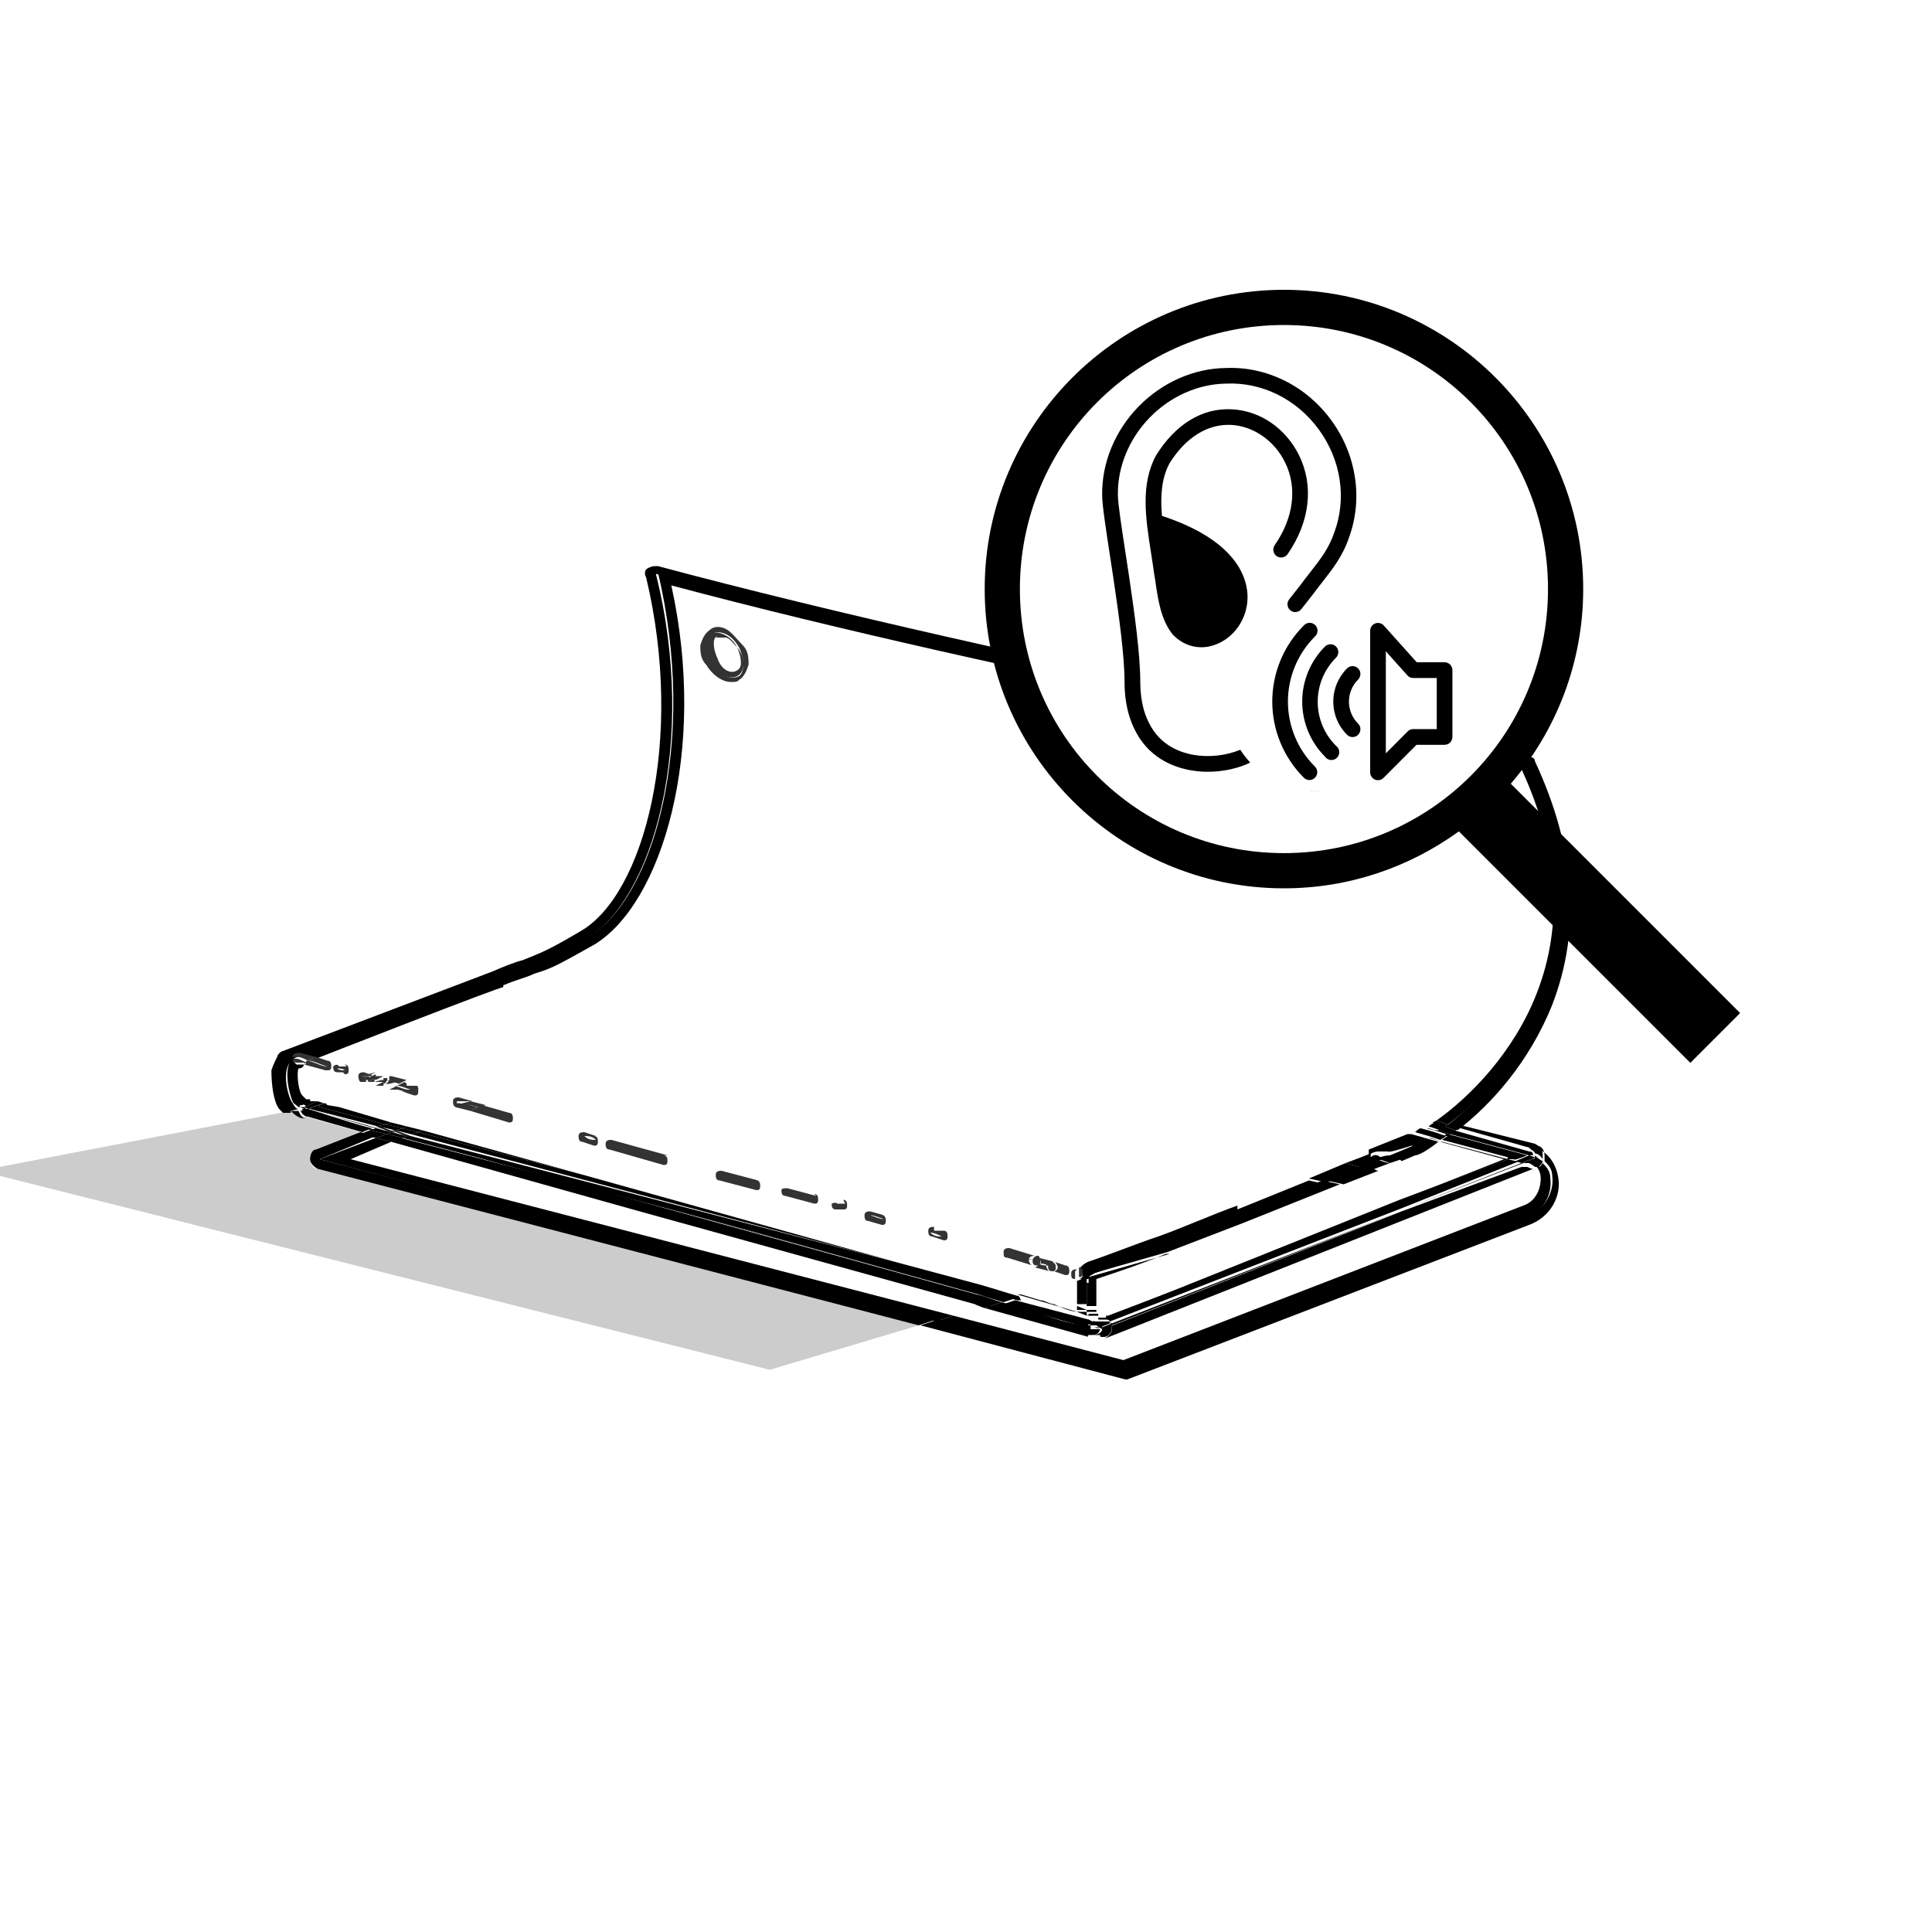 <svg xmlns="http://www.w3.org/2000/svg" xmlns:xlink="http://www.w3.org/1999/xlink" width="1000" zoomAndPan="magnify" viewBox="0 0 750 750" height="1000" preserveAspectRatio="xMidYMid meet" version="1.0"><defs><clipPath id="3b9f403743"><path d="M 390.324 120.613 L 610 120.613 L 610 340.363 L 390.324 340.363 Z M 390.324 120.613 " clip-rule="nonzero"/></clipPath><clipPath id="6417712d5b"><path d="M 0 0 L 749.977 0 L 749.977 749 L 0 749 Z M 0 0 " clip-rule="nonzero"/></clipPath><clipPath id="0e125b00a0"><path d="M 387.543 112.5 L 612.543 112.5 L 612.543 337.5 L 387.543 337.5 Z M 387.543 112.5 " clip-rule="nonzero"/></clipPath><clipPath id="0473dbeaf2"><path d="M 500.043 112.5 C 437.91 112.5 387.543 162.867 387.543 225 C 387.543 287.133 437.91 337.5 500.043 337.5 C 562.176 337.5 612.543 287.133 612.543 225 C 612.543 162.867 562.176 112.5 500.043 112.5 Z M 500.043 112.5 " clip-rule="nonzero"/></clipPath><clipPath id="3e063dc421"><path d="M 0.543 0.5 L 225.543 0.5 L 225.543 225.5 L 0.543 225.5 Z M 0.543 0.5 " clip-rule="nonzero"/></clipPath><clipPath id="0c34850343"><path d="M 113.043 0.5 C 50.91 0.5 0.543 50.867 0.543 113 C 0.543 175.133 50.91 225.5 113.043 225.5 C 175.176 225.5 225.543 175.133 225.543 113 C 225.543 50.867 175.176 0.5 113.043 0.5 Z M 113.043 0.5 " clip-rule="nonzero"/></clipPath><clipPath id="d7a4847eaa"><rect x="0" width="226" y="0" height="226"/></clipPath><clipPath id="a100214028"><path d="M 382.211 112.5 L 675.461 112.5 L 675.461 412.5 L 382.211 412.5 Z M 382.211 112.5 " clip-rule="nonzero"/></clipPath><clipPath id="6f47d648b4"><path d="M 427.199 142.828 L 527 142.828 L 527 300 L 427.199 300 Z M 427.199 142.828 " clip-rule="nonzero"/></clipPath><clipPath id="17801b4580"><path d="M 481 243 L 545.699 243 L 545.699 307.078 L 481 307.078 Z M 481 243 " clip-rule="nonzero"/></clipPath><clipPath id="1d778b6def"><path d="M 475.953 237.191 L 545.934 237.191 L 545.934 307.172 L 475.953 307.172 Z M 475.953 237.191 " clip-rule="nonzero"/></clipPath><clipPath id="8922b75b7b"><path d="M 510.945 237.191 C 491.617 237.191 475.953 252.855 475.953 272.18 C 475.953 291.504 491.617 307.172 510.945 307.172 C 530.27 307.172 545.934 291.504 545.934 272.18 C 545.934 252.855 530.27 237.191 510.945 237.191 Z M 510.945 237.191 " clip-rule="nonzero"/></clipPath><clipPath id="9493274d7b"><path d="M 0.953 0.191 L 70.934 0.191 L 70.934 70.172 L 0.953 70.172 Z M 0.953 0.191 " clip-rule="nonzero"/></clipPath><clipPath id="60b5dbafff"><path d="M 35.945 0.191 C 16.617 0.191 0.953 15.855 0.953 35.18 C 0.953 54.504 16.617 70.172 35.945 70.172 C 55.27 70.172 70.934 54.504 70.934 35.18 C 70.934 15.855 55.27 0.191 35.945 0.191 Z M 35.945 0.191 " clip-rule="nonzero"/></clipPath><clipPath id="79af2b8b6d"><rect x="0" width="71" y="0" height="71"/></clipPath><clipPath id="0eee58a799"><path d="M 493.559 241.52 L 564.059 241.52 L 564.059 303.02 L 493.559 303.02 Z M 493.559 241.52 " clip-rule="nonzero"/></clipPath><clipPath id="2b96e7b077"><path d="M 38 0.52 L 71 0.52 L 71 62 L 38 62 Z M 38 0.52 " clip-rule="nonzero"/></clipPath><clipPath id="1a783557bc"><path d="M 0.605 0.52 L 19 0.52 L 19 62 L 0.605 62 Z M 0.605 0.52 " clip-rule="nonzero"/></clipPath><clipPath id="80a86b1cc4"><rect x="0" width="72" y="0" height="63"/></clipPath></defs><rect x="-75" width="900" fill="#ffffff" y="-75" height="900" fill-opacity="1"/><rect x="-75" width="900" fill="#ffffff" y="-75" height="900" fill-opacity="1"/><g clip-path="url(#3b9f403743)"><path fill="#ffffff" d="M 500.043 120.613 C 498.246 120.613 496.453 120.66 494.66 120.746 C 492.863 120.836 491.074 120.965 489.289 121.145 C 487.5 121.32 485.719 121.539 483.941 121.801 C 482.168 122.066 480.398 122.371 478.637 122.723 C 476.875 123.074 475.125 123.465 473.383 123.902 C 471.641 124.34 469.91 124.816 468.191 125.34 C 466.473 125.859 464.77 126.422 463.078 127.027 C 461.391 127.633 459.715 128.277 458.055 128.965 C 456.395 129.652 454.754 130.379 453.133 131.148 C 451.508 131.914 449.906 132.723 448.32 133.57 C 446.738 134.414 445.176 135.301 443.637 136.223 C 442.098 137.148 440.578 138.105 439.086 139.105 C 437.594 140.102 436.125 141.137 434.684 142.207 C 433.242 143.273 431.828 144.379 430.438 145.52 C 429.051 146.656 427.691 147.832 426.359 149.035 C 425.031 150.242 423.73 151.48 422.461 152.75 C 421.191 154.02 419.953 155.32 418.746 156.648 C 417.543 157.98 416.367 159.34 415.23 160.727 C 414.09 162.117 412.984 163.531 411.918 164.973 C 410.848 166.414 409.812 167.883 408.816 169.375 C 407.816 170.867 406.859 172.387 405.934 173.926 C 405.012 175.465 404.125 177.027 403.281 178.609 C 402.434 180.195 401.625 181.797 400.859 183.422 C 400.09 185.043 399.363 186.684 398.676 188.344 C 397.988 190.004 397.344 191.68 396.738 193.367 C 396.133 195.059 395.57 196.766 395.051 198.48 C 394.527 200.199 394.051 201.93 393.613 203.672 C 393.176 205.414 392.785 207.164 392.434 208.926 C 392.082 210.688 391.777 212.457 391.512 214.23 C 391.25 216.008 391.031 217.789 390.852 219.578 C 390.676 221.363 390.547 223.152 390.457 224.949 C 390.371 226.742 390.324 228.535 390.324 230.332 C 390.324 232.125 390.371 233.922 390.457 235.715 C 390.547 237.508 390.676 239.297 390.852 241.086 C 391.031 242.871 391.25 244.652 391.512 246.43 C 391.777 248.207 392.082 249.977 392.434 251.734 C 392.785 253.496 393.176 255.25 393.613 256.988 C 394.051 258.73 394.527 260.461 395.051 262.18 C 395.57 263.898 396.133 265.602 396.738 267.293 C 397.344 268.984 397.988 270.66 398.676 272.316 C 399.363 273.977 400.09 275.617 400.859 277.242 C 401.625 278.863 402.434 280.469 403.281 282.051 C 404.125 283.637 405.012 285.195 405.934 286.738 C 406.859 288.277 407.816 289.793 408.816 291.285 C 409.812 292.781 410.848 294.246 411.918 295.688 C 412.984 297.133 414.09 298.547 415.23 299.934 C 416.367 301.324 417.543 302.684 418.746 304.012 C 419.953 305.344 421.191 306.645 422.461 307.914 C 423.73 309.184 425.031 310.422 426.359 311.625 C 427.691 312.832 429.051 314.004 430.438 315.145 C 431.828 316.281 433.242 317.387 434.684 318.457 C 436.125 319.527 437.594 320.559 439.086 321.559 C 440.578 322.555 442.098 323.516 443.637 324.438 C 445.176 325.363 446.738 326.246 448.32 327.094 C 449.906 327.938 451.508 328.746 453.133 329.516 C 454.754 330.281 456.395 331.008 458.055 331.695 C 459.715 332.383 461.391 333.031 463.078 333.633 C 464.77 334.238 466.473 334.801 468.191 335.324 C 469.91 335.844 471.641 336.324 473.383 336.762 C 475.125 337.195 476.875 337.59 478.637 337.941 C 480.398 338.289 482.168 338.598 483.941 338.859 C 485.719 339.125 487.5 339.344 489.289 339.52 C 491.074 339.695 492.863 339.828 494.66 339.914 C 496.453 340.004 498.246 340.047 500.043 340.047 C 501.836 340.047 503.633 340.004 505.426 339.914 C 507.219 339.828 509.008 339.695 510.797 339.52 C 512.582 339.344 514.363 339.125 516.141 338.859 C 517.918 338.598 519.684 338.289 521.445 337.941 C 523.207 337.59 524.961 337.195 526.699 336.758 C 528.441 336.324 530.172 335.844 531.891 335.324 C 533.609 334.801 535.312 334.238 537.004 333.633 C 538.695 333.031 540.371 332.383 542.027 331.695 C 543.688 331.008 545.328 330.281 546.953 329.516 C 548.574 328.746 550.18 327.938 551.762 327.094 C 553.344 326.246 554.906 325.363 556.449 324.438 C 557.988 323.516 559.504 322.555 560.996 321.559 C 562.492 320.559 563.957 319.527 565.398 318.457 C 566.844 317.387 568.258 316.281 569.645 315.145 C 571.035 314.004 572.395 312.832 573.723 311.625 C 575.055 310.422 576.355 309.184 577.625 307.914 C 578.895 306.645 580.129 305.344 581.336 304.012 C 582.543 302.684 583.715 301.324 584.855 299.934 C 585.992 298.547 587.098 297.133 588.168 295.688 C 589.238 294.246 590.27 292.781 591.27 291.285 C 592.266 289.793 593.227 288.277 594.148 286.738 C 595.07 285.195 595.957 283.637 596.805 282.051 C 597.648 280.469 598.457 278.863 599.227 277.242 C 599.992 275.617 600.719 273.977 601.406 272.316 C 602.094 270.66 602.738 268.984 603.344 267.293 C 603.949 265.602 604.512 263.898 605.035 262.18 C 605.555 260.461 606.035 258.73 606.469 256.988 C 606.906 255.25 607.301 253.496 607.652 251.734 C 608 249.977 608.309 248.207 608.57 246.43 C 608.836 244.652 609.055 242.871 609.23 241.086 C 609.406 239.297 609.539 237.508 609.625 235.715 C 609.715 233.922 609.758 232.125 609.758 230.332 C 609.758 228.535 609.711 226.742 609.621 224.949 C 609.531 223.156 609.398 221.367 609.219 219.582 C 609.043 217.793 608.82 216.016 608.555 214.238 C 608.289 212.465 607.98 210.695 607.629 208.934 C 607.277 207.176 606.883 205.426 606.445 203.684 C 606.008 201.941 605.527 200.215 605.004 198.496 C 604.484 196.777 603.918 195.074 603.312 193.387 C 602.707 191.695 602.062 190.023 601.371 188.363 C 600.684 186.707 599.957 185.066 599.188 183.445 C 598.422 181.82 597.613 180.219 596.766 178.637 C 595.918 177.055 595.035 175.492 594.109 173.953 C 593.188 172.414 592.227 170.898 591.23 169.406 C 590.23 167.914 589.199 166.445 588.129 165.004 C 587.059 163.562 585.953 162.148 584.816 160.762 C 583.676 159.375 582.504 158.016 581.297 156.688 C 580.094 155.355 578.855 154.055 577.586 152.785 C 576.316 151.52 575.016 150.281 573.688 149.074 C 572.355 147.871 571 146.695 569.609 145.559 C 568.223 144.418 566.809 143.316 565.367 142.246 C 563.926 141.176 562.461 140.141 560.969 139.145 C 559.477 138.145 557.961 137.188 556.418 136.262 C 554.879 135.34 553.32 134.453 551.738 133.605 C 550.152 132.762 548.551 131.953 546.93 131.184 C 545.309 130.418 543.668 129.688 542.008 129 C 540.352 128.312 538.676 127.664 536.988 127.059 C 535.297 126.453 533.594 125.891 531.875 125.367 C 530.16 124.844 528.43 124.363 526.688 123.926 C 524.949 123.488 523.199 123.094 521.438 122.742 C 519.676 122.391 517.91 122.082 516.133 121.82 C 514.359 121.555 512.578 121.332 510.793 121.152 C 509.004 120.977 507.215 120.844 505.422 120.754 C 503.629 120.664 501.836 120.617 500.043 120.613 Z M 500.043 120.613 " fill-opacity="1" fill-rule="nonzero"/></g><g clip-path="url(#6417712d5b)"><path fill="#ffffff" d="M 111.355 429.75 C 109.105 426.75 107.605 419.25 108.355 414.75 C 108.355 412.5 109.105 411 110.605 409.5 C 110.605 408 111.355 407.25 112.855 407.25 L 193.855 376.5 C 199.105 374.25 202.855 372.75 205.855 372 C 212.605 369.75 214.855 369 228.355 360.75 C 252.355 346.5 269.605 286.5 253.855 223.5 C 253.855 222 253.855 220.5 254.605 219.75 C 255.355 219 256.855 218.25 258.355 219 C 398.602 256.5 593.598 291.75 595.848 292.5 C 597.348 292.5 598.098 293.25 598.848 294.75 C 614.598 328.5 616.848 360 605.598 389.25 C 596.598 411.75 580.848 428.25 568.852 438 L 596.598 445.5 C 599.598 445.5 606.348 449.25 607.098 457.5 C 608.598 465 603.348 473.25 595.848 476.25 L 439.852 536.25 C 439.852 536.25 439.102 536.25 438.352 536.25 C 437.602 536.25 438.352 536.25 437.602 536.25 L 358.102 515.25 L 300.355 532.5 L -7.891 454.5 L -7.891 748.5 L 749.598 748.5 C 749.598 750 749.598 0 749.598 0 L -7.891 0 L -7.891 454.5 L 112.855 431.25 C 112.855 431.25 111.355 429.75 111.355 429.75 Z M 111.355 429.75 " fill-opacity="1" fill-rule="nonzero"/></g><path fill="#ffffff" d="M 298.855 531.75 L 356.602 514.5 L 123.355 453.75 C 121.855 453.75 120.355 452.25 120.355 450 C 120.355 448.5 121.105 447 122.605 446.25 L 139.855 439.5 L 118.855 433.5 C 117.355 433.5 115.105 432.75 112.855 431.25 L -7.891 454.5 L -0.391 456 L 298.855 531 Z M 298.855 531.75 " fill-opacity="1" fill-rule="nonzero"/><path fill="#000000" d="M 436.102 535.5 C 436.102 535.5 436.852 535.5 437.602 535.5 L 593.598 475.5 C 601.848 472.5 606.348 464.25 604.848 456.75 C 603.348 448.5 597.348 445.5 594.348 444.75 L 566.602 437.25 L 596.598 444.75 C 598.098 444.75 599.598 446.25 599.598 448.5 C 599.598 448.5 599.598 450 599.598 450.75 C 601.098 452.25 602.598 453.75 602.598 456.75 C 603.348 462.75 599.598 469.5 593.598 471.75 L 437.602 531.75 L 364.102 512.25 L 357.352 514.5 L 436.852 535.5 C 436.852 535.5 436.852 535.5 437.602 535.5 Z M 436.102 535.5 " fill-opacity="1" fill-rule="nonzero"/><path fill="#000000" d="M 124.105 450 L 145.855 441 L 139.855 439.5 L 122.605 446.25 C 121.105 446.25 120.355 448.5 120.355 450 C 120.355 451.5 121.855 453 123.355 453.75 L 356.602 514.5 L 363.352 512.25 Z M 124.105 450 " fill-opacity="1" fill-rule="nonzero"/><path fill="#000000" d="M 597.348 452.25 L 595.848 452.25 C 597.348 453.75 598.098 455.25 598.098 457.5 C 598.098 462 595.848 466.5 591.348 468 L 436.102 528 L 370.102 510.75 L 363.352 513 L 436.852 532.5 L 592.848 472.5 C 598.848 470.25 602.598 464.25 601.848 457.5 C 601.848 454.5 600.348 453 598.848 451.5 C 598.848 451.5 598.098 453 597.348 453 Z M 597.348 452.25 " fill-opacity="1" fill-rule="nonzero"/><path fill="#000000" d="M 136.105 450 L 151.855 443.25 L 145.855 441.75 L 124.105 450 L 363.352 513 L 370.102 510.75 Z M 136.105 450 " fill-opacity="1" fill-rule="nonzero"/><path fill="#000000" d="M 431.602 514.5 C 431.602 514.5 431.602 515.25 431.602 516 C 431.602 517.5 430.102 519 428.602 519.75 L 595.098 453.75 C 594.348 453.75 592.848 453 592.848 453 L 590.598 453 C 590.598 453 544.102 470.25 544.102 470.25 L 430.102 515.25 Z M 431.602 514.5 " fill-opacity="1" fill-rule="nonzero"/><path fill="#000000" d="M 245.605 469.5 L 378.352 506.25 Z M 245.605 469.5 " fill-opacity="1" fill-rule="nonzero"/><path fill="#000000" d="M 544.852 469.5 L 591.348 451.5 L 590.598 451.5 Z M 544.852 469.5 " fill-opacity="1" fill-rule="nonzero"/><path fill="#000000" d="M 594.348 446.25 C 594.348 446.25 595.848 447 595.848 447.75 C 595.848 448.5 595.848 447.75 595.848 447.75 C 596.598 447.75 598.098 448.5 598.848 450 C 598.848 450 598.848 448.5 598.848 447.75 C 598.848 446.25 597.348 444.75 595.848 444 L 565.852 436.5 C 565.852 436.5 565.852 436.5 564.352 437.25 L 593.598 445.5 Z M 594.348 446.25 " fill-opacity="1" fill-rule="nonzero"/><path fill="#000000" d="M 593.598 448.5 C 593.598 448.5 593.598 448.5 595.098 448.5 C 595.098 447.75 595.098 447 593.598 447 L 564.352 438.75 C 564.352 438.75 562.852 439.5 562.852 440.25 Z M 593.598 448.5 " fill-opacity="1" fill-rule="nonzero"/><path fill="#000000" d="M 595.848 449.25 C 595.848 449.25 595.848 450 595.098 450 L 591.348 451.5 L 593.598 451.5 C 593.598 451.5 595.098 452.25 595.848 453 L 597.348 453 C 598.098 452.25 598.848 451.5 598.848 450.75 C 597.348 450 596.598 449.25 595.848 448.5 Z M 595.848 449.25 " fill-opacity="1" fill-rule="nonzero"/><path fill="#000000" d="M 563.602 440.25 L 594.348 448.5 C 594.348 448.5 596.598 448.5 596.598 448.5 C 595.848 448.5 595.098 448.5 595.098 448.5 L 564.352 440.25 Z M 563.602 440.25 " fill-opacity="1" fill-rule="nonzero"/><path fill="#000000" d="M 591.348 451.5 L 595.098 450 C 595.098 450 595.098 450 595.848 449.25 L 590.598 451.5 Z M 591.348 451.5 " fill-opacity="1" fill-rule="nonzero"/><path fill="#000000" d="M 593.598 448.5 C 593.598 448.5 562.852 440.25 562.852 440.25 Z M 593.598 448.5 " fill-opacity="1" fill-rule="nonzero"/><path fill="#000000" d="M 430.852 513 C 430.852 513 430.852 513 431.602 514.5 L 545.602 469.5 L 431.602 513.75 Z M 430.852 513 " fill-opacity="1" fill-rule="nonzero"/><path fill="#000000" d="M 559.102 443.25 L 583.848 450 L 544.102 465.75 L 585.348 450 L 559.852 443.25 C 559.852 443.25 559.852 443.25 559.102 443.25 Z M 559.102 443.25 " fill-opacity="1" fill-rule="nonzero"/><path fill="#000000" d="M 429.352 511.5 L 427.852 511.5 C 427.852 511.5 429.352 512.25 429.352 512.25 C 429.352 512.25 430.852 512.25 430.852 513 L 544.852 468.75 L 589.848 450.75 L 587.598 450.75 C 587.598 450.75 430.102 510.75 430.102 510.75 L 429.352 510.75 Z M 429.352 511.5 " fill-opacity="1" fill-rule="nonzero"/><path fill="#000000" d="M 543.352 465.75 L 429.352 511.5 L 430.102 511.5 L 588.348 450.75 L 585.348 450 Z M 543.352 465.75 " fill-opacity="1" fill-rule="nonzero"/><path fill="#000000" d="M 585.348 450 L 588.348 448.5 L 562.102 441 C 562.102 441 560.602 441.75 559.852 442.5 C 559.852 442.5 585.348 449.25 585.348 449.25 Z M 585.348 450 " fill-opacity="1" fill-rule="nonzero"/><path fill="#000000" d="M 588.348 450.75 L 590.598 451.5 L 595.848 449.25 L 593.598 448.5 Z M 588.348 450.75 " fill-opacity="1" fill-rule="nonzero"/><path fill="#000000" d="M 561.352 441 L 587.598 448.5 L 584.598 450 L 587.598 450 C 587.598 450.75 592.848 448.5 592.848 448.5 L 562.102 440.25 C 562.102 440.25 561.352 440.25 560.602 441 Z M 561.352 441 " fill-opacity="1" fill-rule="nonzero"/><path fill="#000000" d="M 426.352 511.5 L 427.852 512.25 Z M 426.352 511.5 " fill-opacity="1" fill-rule="nonzero"/><path fill="#000000" d="M 427.852 516 C 427.852 517.5 425.602 518.25 424.102 518.25 L 427.102 518.25 C 427.102 519 427.102 519 427.852 519 C 428.602 519 427.852 519 428.602 519 C 430.102 519 431.602 517.5 431.602 515.25 C 431.602 513 431.602 514.5 431.602 513.75 L 427.852 515.25 Z M 427.852 516 " fill-opacity="1" fill-rule="nonzero"/><path fill="#000000" d="M 430.852 513 L 427.102 513 C 427.852 513 427.852 514.5 427.102 515.25 L 430.852 513.75 C 430.852 513.75 430.852 513 430.102 512.25 Z M 430.852 513 " fill-opacity="1" fill-rule="nonzero"/><path fill="#000000" d="M 426.352 511.5 C 426.352 511.5 426.352 511.5 426.352 512.25 L 429.352 512.25 C 429.352 512.25 428.602 511.5 427.852 511.5 L 426.352 511.5 C 426.352 511.5 425.602 511.5 425.602 511.5 Z M 426.352 511.5 " fill-opacity="1" fill-rule="nonzero"/><path fill="#000000" d="M 115.855 430.5 C 115.105 430.5 114.355 429.75 113.605 428.25 C 111.355 425.25 109.105 414 113.605 411.75 C 113.605 411 115.105 410.25 115.855 410.25 C 122.605 408 130.105 405 136.855 402 C 155.605 394.5 174.355 387.75 193.105 380.25 C 211.855 372.75 208.855 375.75 227.605 364.5 C 253.105 349.5 271.105 288.75 254.605 222.75 C 396.352 261 592.098 296.25 592.098 296.25 C 627.348 370.5 586.098 417.75 561.352 437.25 L 565.852 438.75 C 578.598 429 593.598 412.5 602.598 390 C 613.848 360.75 611.598 329.25 595.848 295.5 C 595.848 294 594.348 294 592.848 293.25 C 590.598 293.25 395.602 257.25 255.355 219.75 C 253.855 219.75 253.105 219.75 251.605 220.5 C 250.105 221.25 250.105 222.75 250.855 224.25 C 265.855 287.25 250.105 347.25 225.355 361.5 C 212.605 369 210.355 369.75 202.855 372.75 C 199.855 373.5 196.105 375 190.855 377.25 L 109.855 408 C 109.105 408 107.605 409.5 107.605 410.25 C 106.855 411.75 106.105 413.25 105.355 415.5 C 105.355 420.75 106.105 427.5 108.355 430.5 C 108.355 430.5 109.855 432 109.855 432 L 112.855 432 C 112.855 432 112.855 431.25 112.855 431.25 Z M 115.855 430.5 " fill-opacity="1" fill-rule="nonzero"/><path fill="#000000" d="M 118.855 434.25 C 117.355 434.25 116.605 432.75 115.855 431.25 L 112.855 431.25 C 115.105 433.5 116.605 434.25 118.855 434.25 L 139.855 440.25 Z M 118.855 434.25 " fill-opacity="1" fill-rule="nonzero"/><path fill="#000000" d="M 382.102 507 C 385.852 507.75 389.602 509.25 393.352 510 L 400.852 512.25 C 402.352 512.25 404.602 513.75 406.102 513.75 C 411.352 515.25 417.352 517.5 422.602 517.5 L 382.102 506.25 Z M 382.102 507 " fill-opacity="1" fill-rule="nonzero"/><path fill="#000000" d="M 151.855 443.25 L 245.605 469.5 Z M 151.855 443.25 " fill-opacity="1" fill-rule="nonzero"/><path fill="#000000" d="M 378.352 506.25 C 379.852 506.25 380.602 506.25 382.102 507.75 Z M 378.352 506.25 " fill-opacity="1" fill-rule="nonzero"/><path fill="#000000" d="M 562.102 436.5 L 566.602 438 Z M 562.102 436.5 " fill-opacity="1" fill-rule="nonzero"/><path fill="#000000" d="M 548.602 444.75 L 539.602 448.5 L 541.852 448.5 C 542.602 449.25 543.352 450 544.102 450.75 L 549.352 448.5 C 550.852 448.5 554.602 446.25 558.352 443.25 L 553.102 441.75 C 550.852 443.25 548.602 444 547.852 444.75 Z M 548.602 444.75 " fill-opacity="1" fill-rule="nonzero"/><path fill="#000000" d="M 531.352 451.5 C 531.352 451.5 529.852 452.25 529.102 452.25 C 524.602 453.75 519.352 456 514.852 458.25 L 521.602 459.75 L 535.102 454.5 C 533.602 454.5 532.852 453 532.852 451.5 Z M 531.352 451.5 " fill-opacity="1" fill-rule="nonzero"/><path fill="#000000" d="M 421.852 498 C 421.852 501 421.852 504 421.852 507 L 425.602 507 C 425.602 507.75 425.602 507 425.602 507 C 425.602 504 425.602 501 425.602 498 C 425.602 498 425.602 496.5 425.602 496.5 C 434.602 493.5 443.602 490.5 452.602 486.75 C 452.602 486.75 453.352 486.75 454.102 486.75 L 422.602 495.75 C 422.602 495.75 422.602 497.25 422.602 498 Z M 421.852 498 " fill-opacity="1" fill-rule="nonzero"/><path fill="#000000" d="M 481.852 471 C 471.352 474.75 460.852 479.25 451.102 483 C 442.102 486 433.102 489.75 424.102 492.75 C 424.102 492.75 422.602 492.75 421.852 495 C 421.852 495 453.352 486 453.352 486 C 463.102 482.25 472.852 478.5 482.602 474.75 L 520.102 459.75 L 513.352 458.25 C 502.852 462.75 491.602 467.25 481.102 471 Z M 481.852 471 " fill-opacity="1" fill-rule="nonzero"/><path fill="#000000" d="M 422.602 510.75 L 426.352 510.75 C 426.352 511.5 426.352 511.5 426.352 511.5 C 426.352 511.5 426.352 511.5 426.352 510 L 422.602 510 Z M 422.602 510.75 " fill-opacity="1" fill-rule="nonzero"/><path fill="#000000" d="M 421.852 507.75 C 421.852 507.75 421.852 508.5 421.852 509.25 L 425.602 509.25 C 425.602 509.25 425.602 509.25 425.602 508.5 L 421.852 508.5 C 421.852 507.75 421.852 508.5 421.852 508.5 Z M 421.852 507.75 " fill-opacity="1" fill-rule="nonzero"/><path fill="#000000" d="M 541.852 448.5 L 539.602 448.5 C 536.602 448.5 534.352 450 531.352 450.75 C 531.352 452.25 532.852 453 533.602 453.75 L 539.602 451.5 C 538.102 451.5 536.602 450.75 534.352 450 C 535.852 450 537.352 450.75 539.602 451.5 L 544.102 450 C 544.102 450 542.602 448.5 541.852 448.5 Z M 541.852 448.5 " fill-opacity="1" fill-rule="nonzero"/><path fill="#000000" d="M 531.352 451.5 C 530.602 451.5 529.852 451.5 529.102 452.25 C 529.852 452.25 530.602 452.25 531.352 451.5 Z M 531.352 451.5 " fill-opacity="1" fill-rule="nonzero"/><path fill="#000000" d="M 117.355 431.25 C 117.355 431.25 116.605 431.25 116.605 430.5 C 116.605 432 118.105 433.5 119.605 433.5 L 140.605 439.5 L 144.355 438 L 118.105 431.25 Z M 117.355 431.25 " fill-opacity="1" fill-rule="nonzero"/><path fill="#000000" d="M 118.855 430.5 C 118.105 430.5 117.355 430.5 115.855 429 C 115.855 429 115.855 429 115.855 429.75 L 118.105 429.75 Z M 118.855 430.5 " fill-opacity="1" fill-rule="nonzero"/><path fill="#000000" d="M 119.605 430.5 L 117.355 430.5 C 117.355 431.25 117.355 432 118.105 432 L 144.355 438.75 L 145.855 438.75 C 145.855 438.75 119.605 430.5 119.605 430.5 Z M 119.605 430.5 " fill-opacity="1" fill-rule="nonzero"/><path fill="#000000" d="M 422.602 518.25 C 421.852 517.5 421.102 516 421.102 514.5 C 414.352 513.75 408.352 511.5 401.602 509.25 C 397.102 507.75 393.352 507 388.852 505.5 L 382.102 507.75 L 422.602 519 C 422.602 519 422.602 519 421.852 519 Z M 422.602 518.25 " fill-opacity="1" fill-rule="nonzero"/><path fill="#000000" d="M 378.352 506.25 L 382.102 507.75 L 388.852 505.5 C 385.852 504.75 382.852 503.25 379.102 502.5 L 224.605 459.75 L 155.605 441.75 L 151.855 443.25 L 245.605 469.5 Z M 378.352 506.25 " fill-opacity="1" fill-rule="nonzero"/><path fill="#000000" d="M 157.855 441 L 156.355 441.75 L 225.355 459.75 Z M 157.855 441 " fill-opacity="1" fill-rule="nonzero"/><path fill="#000000" d="M 560.602 437.25 L 565.102 438.75 C 565.102 438.75 565.102 438.75 566.602 438 L 562.102 436.5 C 562.102 436.5 562.102 436.5 560.602 437.25 Z M 560.602 437.25 " fill-opacity="1" fill-rule="nonzero"/><path fill="#000000" d="M 143.605 438.75 L 139.855 440.25 L 145.855 441.75 L 150.355 440.25 Z M 143.605 438.75 " fill-opacity="1" fill-rule="nonzero"/><path fill="#000000" d="M 563.602 440.25 C 563.602 440.25 565.102 439.5 565.102 438.75 L 560.602 437.25 C 560.602 437.25 559.102 438 558.352 438.75 L 562.852 440.25 Z M 563.602 440.25 " fill-opacity="1" fill-rule="nonzero"/><path fill="#000000" d="M 145.855 438 L 143.605 438.75 L 150.355 440.25 L 151.855 439.5 Z M 145.855 438 " fill-opacity="1" fill-rule="nonzero"/><path fill="#000000" d="M 156.355 441.75 L 150.355 440.25 L 145.855 441.75 L 151.855 443.25 Z M 156.355 441.75 " fill-opacity="1" fill-rule="nonzero"/><path fill="#000000" d="M 563.602 440.25 L 559.102 438.75 Z M 563.602 440.25 " fill-opacity="1" fill-rule="nonzero"/><path fill="#000000" d="M 151.855 439.5 L 150.355 440.25 L 156.355 441.75 L 157.855 441 Z M 151.855 439.5 " fill-opacity="1" fill-rule="nonzero"/><path fill="#000000" d="M 558.352 439.5 L 562.852 441 L 558.352 439.5 C 558.352 439.5 558.352 439.5 557.602 439.5 Z M 558.352 439.5 " fill-opacity="1" fill-rule="nonzero"/><path fill="#000000" d="M 119.605 430.5 L 145.855 438 Z M 119.605 430.5 " fill-opacity="1" fill-rule="nonzero"/><path fill="#000000" d="M 274.855 473.25 C 258.355 468.75 241.855 464.25 225.355 459.75 L 379.852 502.5 C 344.602 492.75 310.105 483 274.855 473.25 Z M 274.855 473.25 " fill-opacity="1" fill-rule="nonzero"/><path fill="#000000" d="M 559.102 443.25 C 559.102 443.25 559.102 443.25 559.852 443.25 L 555.352 441.75 C 555.352 441.75 555.352 441.75 554.602 441.75 L 559.852 443.25 Z M 559.102 443.25 " fill-opacity="1" fill-rule="nonzero"/><path fill="#000000" d="M 422.602 511.5 L 423.352 511.5 C 423.352 511.5 424.852 511.5 425.602 511.5 L 421.852 511.5 C 421.852 510.75 421.852 511.5 421.852 511.5 Z M 422.602 511.5 " fill-opacity="1" fill-rule="nonzero"/><path fill="#000000" d="M 168.355 444 C 164.605 443.25 160.855 441.75 157.105 441 L 224.605 459.75 C 205.855 454.5 187.105 449.25 168.355 444 Z M 168.355 444 " fill-opacity="1" fill-rule="nonzero"/><path fill="#000000" d="M 145.855 438 L 151.855 439.5 C 149.605 439.5 148.105 438 145.855 438 Z M 145.855 438 " fill-opacity="1" fill-rule="nonzero"/><path fill="#000000" d="M 554.602 441 L 559.102 442.5 C 559.102 442.5 560.602 441.75 561.352 441 L 556.852 439.5 C 556.852 439.5 555.352 440.25 554.602 441 Z M 554.602 441 " fill-opacity="1" fill-rule="nonzero"/><path fill="#000000" d="M 151.855 439.5 L 157.855 441 C 155.605 441 154.105 439.5 151.855 439.5 Z M 151.855 439.5 " fill-opacity="1" fill-rule="nonzero"/><path fill="#000000" d="M 561.352 441 C 561.352 441 562.102 441 562.852 440.25 L 558.352 438.75 C 558.352 438.75 557.602 438.75 556.852 438.75 L 561.352 440.25 Z M 561.352 441 " fill-opacity="1" fill-rule="nonzero"/><path fill="#000000" d="M 423.352 514.5 C 423.352 514.5 421.852 514.5 421.102 514.5 C 421.102 516 421.102 517.5 422.602 518.25 C 422.602 518.25 422.602 518.25 423.352 518.25 C 424.852 518.25 426.352 518.25 427.102 516 C 427.852 513.75 427.102 516 427.102 516 C 426.352 516 425.602 516 424.852 516 L 423.352 516 Z M 423.352 514.5 " fill-opacity="1" fill-rule="nonzero"/><path fill="#000000" d="M 422.602 512.25 C 422.602 513.75 422.602 514.5 424.102 514.5 L 425.602 514.5 C 425.602 514.5 427.852 516 427.852 516 C 427.852 514.5 427.852 513.75 427.852 513 L 424.852 513 C 424.852 512.25 424.852 513 424.102 513 Z M 422.602 512.25 " fill-opacity="1" fill-rule="nonzero"/><path fill="#000000" d="M 426.352 511.5 C 425.602 511.5 424.852 511.5 424.102 511.5 L 427.102 511.5 C 427.102 512.25 427.102 512.25 427.102 511.5 Z M 426.352 511.5 " fill-opacity="1" fill-rule="nonzero"/><path fill="#000000" d="M 424.852 515.25 C 424.852 515.25 426.352 516 427.102 515.25 Z M 424.852 515.25 " fill-opacity="1" fill-rule="nonzero"/><path fill="#000000" d="M 424.852 515.25 L 427.852 516 Z M 424.852 515.25 " fill-opacity="1" fill-rule="nonzero"/><path fill="#000000" d="M 116.605 429 C 116.605 429 117.355 427.5 118.105 427.5 L 119.605 427.5 C 118.855 426.75 118.105 426 117.355 425.25 C 115.855 423.75 115.105 417 115.855 414.75 C 116.605 414.75 117.355 414.75 118.105 413.25 L 115.105 413.25 C 114.355 412.5 113.605 411.75 113.605 411 C 109.855 414 112.105 424.5 113.605 427.5 C 113.605 428.25 115.105 429 115.855 429.75 Z M 114.355 414 Z M 114.355 414 " fill-opacity="1" fill-rule="nonzero"/><path fill="#000000" d="M 195.355 382.5 C 200.605 380.25 204.355 379.5 207.355 378 C 214.855 375.75 217.105 374.25 230.605 366.75 C 256.855 351 274.855 291.75 260.605 227.25 C 392.602 262.5 570.352 294.75 590.598 298.5 C 604.848 329.25 607.098 358.5 596.598 385.5 C 587.598 408.75 570.352 426 557.602 435 L 562.102 436.5 C 586.848 417.75 628.098 369.75 592.848 295.5 C 592.848 295.5 397.102 260.25 255.355 222 C 271.105 288 253.855 348.75 228.355 363.75 C 209.605 375 212.605 372 193.855 379.5 C 175.105 387 156.355 393.75 137.605 401.25 C 130.855 404.25 123.355 406.5 116.605 409.5 L 122.605 411 C 122.605 411 195.355 382.5 195.355 383.25 Z M 195.355 382.5 " fill-opacity="1" fill-rule="nonzero"/><path fill="#000000" d="M 557.602 435 L 562.102 436.5 L 557.602 435 C 557.602 435 557.602 435 556.852 435 Z M 557.602 435 " fill-opacity="1" fill-rule="nonzero"/><path fill="#000000" d="M 522.352 451.5 L 508.102 457.5 L 514.852 459 C 519.352 457.5 524.602 455.25 529.102 453 C 529.102 453 529.102 453 527.602 453 Z M 522.352 451.5 " fill-opacity="1" fill-rule="nonzero"/><path fill="#000000" d="M 531.352 447.75 C 531.352 447.75 531.352 447.75 531.352 448.5 C 532.102 447.75 533.602 447 535.102 447 L 538.852 447 C 538.852 447.75 547.852 444.75 547.852 444.75 C 549.352 444.75 550.852 443.25 553.102 441.75 L 547.852 440.25 C 547.852 440.25 546.352 440.25 546.352 440.25 L 531.352 446.25 Z M 531.352 447.75 " fill-opacity="1" fill-rule="nonzero"/><path fill="#000000" d="M 418.102 498 C 418.102 501 418.102 504 418.102 506.25 L 421.852 506.25 C 421.852 504 421.852 501 421.852 498 C 421.852 497.25 421.852 496.5 421.852 495.75 L 418.102 497.25 C 418.102 497.25 418.102 497.25 418.102 498.75 Z M 418.102 498 " fill-opacity="1" fill-rule="nonzero"/><path fill="#000000" d="M 480.352 468 C 469.852 471.75 460.102 476.25 449.602 480 C 440.602 483 431.602 486.75 422.602 489.75 C 422.602 489.75 420.352 490.5 418.852 492.75 C 419.602 492.75 420.352 494.25 420.352 495 C 420.352 495.75 419.602 496.5 418.852 496.5 C 418.852 496.5 422.602 496.5 422.602 496.5 C 422.602 495 424.102 495 424.852 494.25 C 433.852 491.25 442.852 488.25 451.852 484.5 C 462.352 480.75 472.852 477 482.602 472.5 C 493.102 468 504.352 463.5 514.852 459.75 L 508.102 458.25 L 480.352 469.5 Z M 480.352 468 " fill-opacity="1" fill-rule="nonzero"/><path fill="#000000" d="M 163.855 438.75 L 226.105 456 Z M 163.855 438.75 " fill-opacity="1" fill-rule="nonzero"/><path fill="#000000" d="M 418.102 508.5 C 418.102 508.5 418.102 508.5 418.102 509.25 L 421.852 510.75 C 421.852 510.75 421.852 510 421.852 509.25 L 418.102 509.25 C 418.102 508.5 418.102 508.5 418.102 508.5 Z M 418.102 508.5 " fill-opacity="1" fill-rule="nonzero"/><path fill="#000000" d="M 349.852 490.5 L 380.602 498.75 Z M 349.852 490.5 " fill-opacity="1" fill-rule="nonzero"/><path fill="#000000" d="M 418.102 508.5 L 421.852 508.5 C 421.852 508.5 418.102 507 418.102 507 C 418.102 507 418.102 508.5 418.102 509.25 Z M 418.102 508.5 " fill-opacity="1" fill-rule="nonzero"/><path fill="#000000" d="M 226.105 456 L 349.852 490.5 Z M 226.105 456 " fill-opacity="1" fill-rule="nonzero"/><path fill="#000000" d="M 532.102 448.5 C 532.102 448.5 532.102 448.5 532.102 447.75 L 528.352 449.25 L 522.352 451.5 L 527.602 453 C 527.602 453 527.602 453 529.102 453 C 529.852 453 530.602 453 531.352 452.25 C 534.352 450.75 536.602 450 539.602 449.25 L 535.852 449.25 C 534.352 447.75 532.852 448.5 532.102 449.25 Z M 532.102 448.5 " fill-opacity="1" fill-rule="nonzero"/><path fill="#000000" d="M 120.355 426.75 C 120.355 426.75 120.355 426.75 119.605 426.75 L 118.105 426.75 C 117.355 427.5 116.605 428.25 116.605 429 C 116.605 429 116.605 429 117.355 429 L 120.355 427.5 Z M 120.355 426.75 " fill-opacity="1" fill-rule="nonzero"/><path fill="#000000" d="M 118.105 429.75 L 123.355 427.5 L 120.355 427.5 C 120.355 427.5 120.355 427.5 120.355 426.75 L 117.355 428.25 C 117.355 428.25 117.355 428.25 116.605 428.25 C 117.355 428.25 118.105 429 119.605 429.75 Z M 118.105 429.75 " fill-opacity="1" fill-rule="nonzero"/><path fill="#000000" d="M 125.605 428.25 L 123.355 427.5 L 118.105 429.75 L 119.605 430.5 L 121.105 429.75 Z M 125.605 428.25 " fill-opacity="1" fill-rule="nonzero"/><path fill="#000000" d="M 119.605 430.5 L 120.355 430.5 L 121.105 429.75 Z M 119.605 430.5 " fill-opacity="1" fill-rule="nonzero"/><path fill="#000000" d="M 421.102 514.5 L 388.852 505.5 C 393.352 507 397.102 507.75 401.602 509.25 C 408.352 510.75 414.352 513.75 421.102 514.5 Z M 421.102 514.5 " fill-opacity="1" fill-rule="nonzero"/><path fill="#000000" d="M 379.852 502.5 C 382.852 503.25 385.852 504 389.602 505.5 Z M 379.852 502.5 " fill-opacity="1" fill-rule="nonzero"/><path fill="#000000" d="M 556.102 435.75 L 560.602 437.25 C 560.602 437.25 560.602 437.25 562.102 436.5 L 557.602 435 C 557.602 435 557.602 435 556.102 435.75 Z M 556.102 435.75 " fill-opacity="1" fill-rule="nonzero"/><path fill="#000000" d="M 554.602 437.25 L 559.102 438.75 C 559.102 438.75 560.602 438 561.352 437.25 L 556.852 435.75 C 556.852 435.75 555.352 436.5 554.602 437.25 Z M 554.602 437.25 " fill-opacity="1" fill-rule="nonzero"/><path fill="#000000" d="M 558.352 439.5 C 558.352 439.5 558.352 439.5 559.102 439.5 L 554.602 438 C 554.602 438 554.602 438 553.852 438 L 559.102 439.5 Z M 558.352 439.5 " fill-opacity="1" fill-rule="nonzero"/><path fill="#000000" d="M 126.355 428.25 L 124.105 429 L 127.105 429 Z M 126.355 428.25 " fill-opacity="1" fill-rule="nonzero"/><path fill="#000000" d="M 131.605 429.75 L 127.105 429 L 124.105 429 L 124.105 429.75 L 149.605 436.5 L 151.855 435.75 Z M 131.605 429.75 " fill-opacity="1" fill-rule="nonzero"/><path fill="#000000" d="M 145.855 438 L 146.605 438 C 146.605 438 119.605 430.5 119.605 430.5 C 128.605 432.75 136.855 435.75 145.855 438 Z M 145.855 438 " fill-opacity="1" fill-rule="nonzero"/><path fill="#000000" d="M 125.605 428.25 L 121.105 429.75 L 124.105 429 L 126.355 428.25 Z M 125.605 428.25 " fill-opacity="1" fill-rule="nonzero"/><path fill="#000000" d="M 149.605 436.5 L 124.105 429.75 L 124.105 429 L 121.105 429.75 L 120.355 430.5 L 146.605 437.25 Z M 149.605 436.5 " fill-opacity="1" fill-rule="nonzero"/><path fill="#000000" d="M 422.602 512.25 L 394.102 504.75 L 389.602 506.25 L 421.852 515.25 C 421.852 515.25 421.852 514.5 423.352 513.75 Z M 422.602 512.25 " fill-opacity="1" fill-rule="nonzero"/><path fill="#000000" d="M 394.102 504 L 225.355 459.75 C 241.855 464.25 258.355 468.75 274.855 473.25 C 310.105 483 344.602 492.75 379.852 502.5 L 389.602 505.5 Z M 394.102 504 " fill-opacity="1" fill-rule="nonzero"/><path fill="#000000" d="M 548.602 441 L 553.852 442.5 C 553.852 442.5 553.852 442.5 554.602 442.5 L 549.352 441 C 549.352 441 548.602 441 547.852 441 Z M 548.602 441 " fill-opacity="1" fill-rule="nonzero"/><path fill="#000000" d="M 162.355 439.5 L 226.105 456 L 163.855 438.75 Z M 162.355 439.5 " fill-opacity="1" fill-rule="nonzero"/><path fill="#000000" d="M 422.602 510.75 L 418.852 509.25 C 415.852 509.25 412.102 507.75 409.102 506.25 C 407.602 506.25 405.352 504.75 403.852 504.75 L 396.352 502.5 L 394.852 502.5 C 394.852 502.5 423.352 510.75 423.352 510.75 C 423.352 510.75 423.352 510.75 423.352 510 Z M 422.602 510.75 " fill-opacity="1" fill-rule="nonzero"/><path fill="#000000" d="M 395.602 503.25 C 390.352 501.75 385.852 500.25 380.602 498.75 L 349.852 490.5 L 159.355 441 L 157.855 441 C 161.605 442.5 165.355 443.25 169.105 444.75 C 187.855 450 206.605 455.25 226.105 460.5 L 394.852 504.75 L 396.352 504.75 Z M 395.602 503.25 " fill-opacity="1" fill-rule="nonzero"/><path fill="#000000" d="M 162.355 439.5 L 159.355 440.25 L 349.852 490.5 L 226.105 456 Z M 162.355 439.5 " fill-opacity="1" fill-rule="nonzero"/><path fill="#000000" d="M 157.855 437.25 L 151.855 435.75 L 149.605 436.5 L 156.355 438 Z M 157.855 437.25 " fill-opacity="1" fill-rule="nonzero"/><path fill="#000000" d="M 146.605 437.25 L 145.855 437.25 C 148.105 438 149.605 438.75 151.855 439.5 L 153.355 439.5 C 153.355 439.5 147.355 437.25 147.355 437.25 Z M 146.605 437.25 " fill-opacity="1" fill-rule="nonzero"/><path fill="#000000" d="M 156.355 438 L 149.605 436.5 L 146.605 437.25 L 153.355 438.75 Z M 156.355 438 " fill-opacity="1" fill-rule="nonzero"/><path fill="#000000" d="M 554.602 441 C 554.602 441 556.102 440.25 556.852 439.5 L 551.602 438 C 550.852 438 550.102 438.75 549.352 439.5 Z M 554.602 441 " fill-opacity="1" fill-rule="nonzero"/><path fill="#000000" d="M 163.855 438.75 L 157.855 437.25 L 156.355 438 L 162.355 439.5 Z M 163.855 438.75 " fill-opacity="1" fill-rule="nonzero"/><path fill="#000000" d="M 153.355 438.75 L 151.855 438.75 C 154.105 439.5 155.605 440.25 157.855 441 L 159.355 441 C 159.355 441 153.355 438.75 153.355 438.75 Z M 153.355 438.75 " fill-opacity="1" fill-rule="nonzero"/><path fill="#000000" d="M 552.352 438.75 L 557.602 440.25 C 557.602 440.25 557.602 440.25 559.102 440.25 L 553.852 438.75 C 553.852 438.75 553.852 438.75 552.352 438.75 Z M 552.352 438.75 " fill-opacity="1" fill-rule="nonzero"/><path fill="#000000" d="M 156.355 438 L 153.355 438.75 L 159.355 440.25 L 162.355 439.5 Z M 156.355 438 " fill-opacity="1" fill-rule="nonzero"/><path fill="#000000" d="M 424.102 514.5 C 424.102 514.5 423.352 513 422.602 512.25 C 422.602 512.25 421.852 512.25 421.102 513.75 L 423.352 513.75 Z M 424.102 514.5 " fill-opacity="1" fill-rule="nonzero"/><path fill="#ffffff" d="M 285.355 261 C 286.855 261 286.855 258.75 286.855 258 C 286.855 256.5 286.855 254.25 285.355 252 C 283.855 249.75 283.105 248.25 280.855 248.25 C 280.855 248.25 279.355 248.25 278.605 248.25 C 277.855 248.25 277.855 248.25 277.105 248.25 C 275.605 248.25 275.605 250.5 275.605 251.25 C 275.605 252.75 275.605 255 277.105 257.25 C 279.355 261 283.105 263.25 284.605 261.75 Z M 285.355 261 " fill-opacity="1" fill-rule="nonzero"/><path fill="#333333" d="M 283.855 264.75 C 285.355 264.75 286.105 264.75 286.855 264 C 289.105 262.5 289.855 260.25 290.605 258 C 290.605 255.75 290.605 252.75 288.355 250.5 C 286.105 248.25 284.605 246 282.355 244.5 C 280.105 243 277.105 243 275.605 244.5 C 273.355 246 272.605 248.25 271.855 250.5 C 271.855 252.75 271.855 255.75 274.105 258 C 276.355 261.75 280.105 264.75 283.855 264.75 Z M 276.355 246 C 279.355 244.5 283.855 246 286.855 251.25 C 289.105 255.75 289.105 261 286.855 262.5 C 283.855 264 279.355 262.5 276.355 257.25 C 274.105 252.75 274.105 247.5 276.355 246 Z M 276.355 246 " fill-opacity="1" fill-rule="nonzero"/><path fill="#333333" d="M 286.105 262.5 C 289.105 261 289.855 255.75 286.105 251.25 C 283.855 246.75 278.605 244.5 275.605 246 C 272.605 247.5 271.855 252.75 275.605 257.25 C 277.855 261.75 283.105 264 286.105 262.5 Z M 277.855 247.5 C 277.855 247.5 278.605 247.5 279.355 247.5 C 280.105 247.5 280.855 247.5 281.605 247.5 C 283.105 247.5 284.605 249.75 286.105 251.25 C 286.855 252.75 287.605 255 287.605 257.25 C 287.605 258 287.605 259.5 286.105 260.25 C 283.855 261.75 280.105 260.25 278.605 255.75 C 277.855 254.25 277.105 252 277.105 249.75 C 277.105 249 277.105 247.5 278.605 246.75 Z M 277.855 247.5 " fill-opacity="1" fill-rule="nonzero"/><path fill="#ffffff" d="M 577.848 323.25 C 578.598 323.25 580.098 324 581.598 323.25 C 583.098 323.25 583.098 321 583.098 320.25 C 583.098 318.75 583.098 316.5 581.598 314.25 C 580.098 311.25 577.098 309.75 575.598 309.75 C 574.098 309.75 574.848 309.75 574.102 309.75 C 571.852 311.25 571.852 315 574.102 318.75 C 574.848 320.25 576.348 322.5 578.598 322.5 Z M 577.848 323.25 " fill-opacity="1" fill-rule="nonzero"/><path fill="#333333" d="M 575.602 327 C 577.098 327 577.852 327.75 579.348 327.75 C 580.848 327.75 581.598 327.75 582.348 327 C 584.598 325.5 585.348 323.25 586.098 321 C 586.098 318.75 586.098 315.75 583.848 313.5 C 580.848 308.25 574.852 305.25 571.102 307.5 C 567.352 309.75 566.602 315.75 569.602 321.75 C 571.102 324 573.352 326.25 575.602 327.75 Z M 572.602 309 C 575.602 307.5 580.098 309 583.098 314.25 C 585.348 318.75 585.348 324 583.098 325.5 C 580.848 327 575.602 325.5 572.602 320.25 C 569.602 315 570.352 310.5 572.602 309 Z M 572.602 309 " fill-opacity="1" fill-rule="nonzero"/><path fill="#333333" d="M 582.348 325.5 C 585.348 324 585.348 318.75 582.348 314.25 C 579.348 309.75 574.848 307.5 571.852 309 C 568.852 310.5 568.852 315.75 571.852 320.25 C 574.848 324.75 579.348 327 582.348 325.5 Z M 573.352 310.5 C 573.352 310.5 574.102 310.5 574.848 310.5 C 577.098 310.5 579.348 312 580.848 315 C 581.598 316.5 582.348 318.75 582.348 321 C 582.348 321.75 582.348 323.25 580.848 324 C 579.348 324 577.848 324 577.098 324 C 575.602 324 574.102 321.75 572.602 320.25 C 570.352 316.5 570.352 312.75 572.602 311.25 Z M 573.352 310.5 " fill-opacity="1" fill-rule="nonzero"/><path fill="#333333" d="M 127.105 415.5 C 127.855 415.5 128.605 415.5 128.605 414 C 128.605 413.25 128.605 411.75 127.105 411.75 L 122.605 410.25 L 119.605 411.75 C 121.855 411.75 124.105 413.25 127.105 414 C 124.855 414 122.605 412.5 119.605 411.75 L 118.855 411.75 C 118.855 412.5 118.855 413.25 118.105 413.25 L 126.355 415.5 Z M 127.105 415.5 " fill-opacity="1" fill-rule="nonzero"/><path fill="#333333" d="M 115.855 408.75 C 115.105 408.75 113.605 408.75 113.605 410.25 C 114.355 410.25 115.855 410.25 116.605 408.75 Z M 115.855 408.75 " fill-opacity="1" fill-rule="nonzero"/><path fill="#333333" d="M 119.605 411.75 L 122.605 410.25 L 116.605 408.75 C 115.855 408.75 114.355 408.75 113.605 410.25 C 113.605 410.25 115.105 410.25 115.105 410.25 C 116.605 410.25 118.105 411 119.605 411.75 Z M 119.605 411.75 " fill-opacity="1" fill-rule="nonzero"/><path fill="#333333" d="M 115.105 412.5 L 118.105 412.5 C 118.105 413.25 118.855 412.5 118.855 412.5 L 119.605 412.5 C 118.105 412.5 116.605 411 115.105 411 C 115.105 411 113.605 411 113.605 411 C 113.605 411 113.605 412.5 115.105 412.5 Z M 115.105 412.5 " fill-opacity="1" fill-rule="nonzero"/><path fill="#333333" d="M 418.102 492.75 C 417.352 492.75 415.852 492.75 415.852 494.25 C 415.852 495.75 415.852 496.5 417.352 496.5 C 417.352 496.5 417.352 495.75 417.352 495 C 417.352 495 417.352 493.5 417.352 493.5 Z M 418.102 492.75 " fill-opacity="1" fill-rule="nonzero"/><path fill="#333333" d="M 418.852 494.25 C 418.852 494.25 418.852 495 418.852 495.75 L 418.852 494.25 C 418.852 494.25 418.852 495.75 418.852 495.75 C 419.602 495.75 420.352 495.75 420.352 494.25 C 420.352 493.5 420.352 492 418.852 492 C 418.852 492 418.852 492.75 418.852 493.5 Z M 418.852 494.25 " fill-opacity="1" fill-rule="nonzero"/><path fill="#333333" d="M 410.602 492 C 411.352 492 412.852 492 413.602 492 C 412.852 492 412.102 492 410.602 492 C 410.602 492.75 409.852 493.5 409.102 493.5 L 413.602 495 C 414.352 495 415.102 495 415.102 493.5 C 415.102 492.75 415.102 491.25 413.602 491.25 L 409.102 489.75 C 409.852 489.75 410.602 491.25 410.602 492 Z M 410.602 492 " fill-opacity="1" fill-rule="nonzero"/><path fill="#333333" d="M 406.852 491.25 C 405.352 491.25 404.602 491.25 403.102 490.5 C 403.102 491.25 402.352 492 401.602 492 L 407.602 493.5 C 406.852 493.5 406.102 492 406.102 491.25 Z M 406.852 491.25 " fill-opacity="1" fill-rule="nonzero"/><path fill="#333333" d="M 403.102 490.5 C 404.602 490.5 405.352 490.5 406.852 491.25 C 406.852 490.5 408.352 489.75 409.102 489.75 C 409.102 489.75 403.102 488.25 403.102 488.25 C 403.102 488.25 404.602 489.75 403.852 490.5 Z M 403.102 490.5 " fill-opacity="1" fill-rule="nonzero"/><path fill="#333333" d="M 406.852 491.25 C 406.852 491.25 407.602 491.25 408.352 491.25 C 408.352 491.25 407.602 491.25 406.852 491.25 C 406.852 492 406.852 493.5 408.352 493.5 C 409.102 493.5 409.852 493.5 409.852 492 C 409.852 492 409.102 492 408.352 492 C 408.352 492 409.102 492 409.852 492 C 409.852 491.25 409.852 490.5 408.352 489.75 C 407.602 489.75 406.852 489.75 406.102 491.25 Z M 406.852 491.25 " fill-opacity="1" fill-rule="nonzero"/><path fill="#333333" d="M 400.852 491.25 C 400.102 491.25 399.352 489.75 399.352 489 L 390.352 486.75 C 393.352 487.5 396.352 488.25 399.352 489 C 399.352 488.25 400.102 487.5 401.602 487.5 L 391.852 484.5 C 391.102 484.5 389.602 484.5 389.602 486 C 389.602 487.5 389.602 488.25 391.102 488.25 Z M 400.852 491.25 " fill-opacity="1" fill-rule="nonzero"/><path fill="#333333" d="M 400.852 489.75 C 400.852 489.75 400.852 489.75 402.352 489.75 L 400.852 489.75 C 400.852 489.75 400.852 491.25 402.352 491.25 C 403.102 491.25 403.852 491.25 403.852 489.75 C 403.852 489.75 403.852 489.75 402.352 489.75 C 402.352 489.75 402.352 489.75 403.852 489.75 C 403.852 489 403.852 488.25 403.102 487.5 C 402.352 487.5 401.602 487.5 400.852 489 Z M 400.852 489.75 " fill-opacity="1" fill-rule="nonzero"/><path fill="#333333" d="M 391.852 486.75 L 400.852 489 C 397.852 489 394.852 487.5 391.852 486.75 Z M 391.852 486.75 " fill-opacity="1" fill-rule="nonzero"/><path fill="#333333" d="M 366.352 477.75 L 362.602 477.75 C 362.602 477 362.602 476.25 362.602 476.25 C 361.852 476.25 360.352 476.25 360.352 477.75 C 360.352 478.5 360.352 480 361.852 480 L 366.352 481.5 C 367.102 481.5 367.852 481.5 367.852 480 C 367.852 479.25 367.852 477.75 366.352 477.75 Z M 361.102 478.5 C 362.602 478.5 364.102 479.25 365.602 480 C 364.102 480 362.602 480 361.102 478.5 Z M 361.102 478.5 " fill-opacity="1" fill-rule="nonzero"/><path fill="#333333" d="M 343.102 471.75 L 337.852 470.25 C 337.102 470.25 335.602 470.25 335.602 471.75 C 335.602 472.5 335.602 474 337.102 474 L 342.352 475.5 C 343.102 475.5 343.852 475.5 343.852 474 C 343.852 473.25 343.852 471.75 342.352 471.75 Z M 337.852 471.75 C 339.352 471.75 340.852 472.5 343.102 473.25 C 341.602 473.25 340.102 472.5 337.852 471.75 Z M 337.852 471.75 " fill-opacity="1" fill-rule="nonzero"/><path fill="#333333" d="M 328.102 467.25 L 325.102 467.25 C 324.352 466.5 322.855 467.25 322.855 467.25 C 322.855 468 322.855 469.5 324.352 469.5 L 327.352 469.5 C 328.102 469.5 328.852 469.5 328.852 468 C 328.852 467.25 328.852 465.75 327.352 465.75 Z M 325.102 468.75 C 325.852 468.75 326.602 468.75 328.102 468.75 C 327.352 468.75 326.602 468.75 325.102 468.75 Z M 325.102 468.75 " fill-opacity="1" fill-rule="nonzero"/><path fill="#333333" d="M 316.855 464.25 L 305.605 461.25 C 304.855 461.25 303.355 461.25 303.355 462 C 303.355 462.75 303.355 464.25 304.855 464.25 L 316.105 467.25 C 316.855 467.25 317.605 467.25 317.605 465.75 C 317.605 465 317.605 463.5 316.105 463.5 Z M 305.605 462.75 C 309.355 463.5 313.105 465 316.855 465.75 C 313.105 465 309.355 463.5 305.605 462.75 Z M 305.605 462.75 " fill-opacity="1" fill-rule="nonzero"/><path fill="#333333" d="M 294.355 458.25 L 280.105 454.5 C 279.355 454.5 277.855 454.5 277.855 456 C 277.855 456.75 277.855 458.25 279.355 458.25 L 293.605 462 C 294.355 462 295.105 462 295.105 460.5 C 295.105 459.75 295.105 458.25 293.605 458.25 Z M 280.105 456 C 284.605 457.5 289.855 458.25 294.355 459.75 C 289.855 458.25 284.605 457.5 280.105 456 Z M 280.105 456 " fill-opacity="1" fill-rule="nonzero"/><path fill="#333333" d="M 134.605 414 L 131.605 414 C 130.855 412.5 129.355 414 129.355 414 C 129.355 414.75 129.355 416.25 130.855 416.25 L 133.105 416.25 C 133.105 416.25 133.855 417 133.855 417 C 134.605 417 135.355 417 135.355 415.5 C 135.355 414.75 135.355 413.25 133.855 413.25 Z M 130.855 414.75 C 131.605 414.75 133.105 414.75 133.855 415.5 C 133.105 415.5 131.605 415.5 130.855 414.75 Z M 130.855 414.75 " fill-opacity="1" fill-rule="nonzero"/><path fill="#333333" d="M 259.105 448.5 L 237.355 442.5 C 236.605 442.5 235.105 442.5 235.105 444 C 235.105 444.75 235.105 446.25 236.605 446.25 L 257.605 452.25 C 258.355 452.25 259.105 452.25 259.105 450.75 C 259.105 450 259.105 448.5 257.605 448.5 Z M 237.355 444 C 244.855 446.25 251.605 447.75 259.105 450 C 251.605 447.75 244.855 446.25 237.355 444 Z M 237.355 444 " fill-opacity="1" fill-rule="nonzero"/><path fill="#333333" d="M 231.355 441 L 226.855 439.5 C 226.105 439.5 224.605 439.5 224.605 441 C 224.605 441.75 224.605 443.25 226.105 443.25 L 230.605 444.75 C 231.355 444.75 232.105 444.75 232.105 443.25 C 232.105 442.5 232.105 441 230.605 441 Z M 226.855 441 C 228.355 441 229.855 441 231.355 442.5 C 229.855 442.5 228.355 442.5 226.855 441 Z M 226.855 441 " fill-opacity="1" fill-rule="nonzero"/><path fill="#333333" d="M 198.355 433.5 C 193.855 432 190.105 431.25 185.605 429.75 L 182.605 431.25 L 197.605 435.75 C 198.355 435.75 199.105 435.75 199.105 434.25 C 199.105 433.5 199.105 432 197.605 432 L 187.105 429 L 184.105 430.5 L 196.855 434.25 Z M 198.355 433.5 " fill-opacity="1" fill-rule="nonzero"/><path fill="#333333" d="M 177.355 427.5 L 180.355 427.5 C 180.355 427.5 183.355 427.5 183.355 427.5 L 178.105 426 C 177.355 426 175.855 426 175.855 427.5 C 175.855 428.25 175.855 429.75 177.355 429.75 L 180.355 429.75 C 179.605 428.25 178.855 428.25 177.355 428.25 Z M 177.355 427.5 " fill-opacity="1" fill-rule="nonzero"/><path fill="#333333" d="M 179.605 428.25 L 185.605 429.75 L 188.605 429 L 182.605 427.5 Z M 179.605 428.25 " fill-opacity="1" fill-rule="nonzero"/><path fill="#333333" d="M 179.605 428.25 L 176.605 429.75 L 182.605 431.25 L 185.605 429.75 C 183.355 429.75 181.855 428.25 179.605 428.25 Z M 179.605 428.25 " fill-opacity="1" fill-rule="nonzero"/><path fill="#333333" d="M 198.355 433.5 L 185.605 429.75 C 189.355 431.25 193.855 432 198.355 433.5 Z M 198.355 433.5 " fill-opacity="1" fill-rule="nonzero"/><path fill="#333333" d="M 185.605 429.75 L 179.605 428.25 C 181.855 428.25 183.355 429.75 185.605 429.75 Z M 185.605 429.75 " fill-opacity="1" fill-rule="nonzero"/><path fill="#333333" d="M 154.105 421.5 L 151.105 423 L 154.855 423 C 154.855 423.75 158.605 423 158.605 423 C 157.105 423 155.605 422.25 153.355 421.5 Z M 154.105 421.5 " fill-opacity="1" fill-rule="nonzero"/><path fill="#333333" d="M 157.105 420 L 154.105 421.5 C 155.605 421.5 157.105 422.25 159.355 423 L 162.355 423 C 162.355 422.25 162.355 421.5 161.605 421.5 L 157.855 421.5 C 157.855 420.75 157.855 420.75 157.855 420.75 Z M 157.105 420 " fill-opacity="1" fill-rule="nonzero"/><path fill="#333333" d="M 160.855 423 C 160.855 423 160.105 423 159.355 423 L 155.605 423 C 155.605 423.75 160.855 425.25 160.855 425.25 C 161.605 425.25 162.355 425.25 162.355 423.75 C 162.355 423.75 162.355 423 162.355 422.25 L 159.355 422.25 C 159.355 423 160.105 423 160.855 423 Z M 160.855 423 " fill-opacity="1" fill-rule="nonzero"/><path fill="#333333" d="M 151.105 420 C 151.855 420 153.355 420 154.855 420.75 L 157.855 419.25 L 151.855 417.75 L 151.105 417.75 C 151.105 417.75 151.105 419.25 151.105 419.25 C 151.105 419.25 151.105 420 149.605 420.75 C 149.605 420.75 149.605 420.75 150.355 420.75 L 151.105 420.75 C 151.105 420.75 154.105 420 154.105 420 C 153.355 420 151.855 420 150.355 419.25 Z M 151.105 420 " fill-opacity="1" fill-rule="nonzero"/><path fill="#333333" d="M 140.605 417.75 L 142.105 417.75 C 142.105 417.75 145.105 417.75 145.105 417.75 L 141.355 416.25 C 140.605 416.25 139.105 416.25 139.105 417.75 C 139.105 417.75 139.105 419.25 139.855 420 L 142.105 420 C 142.105 418.5 141.355 418.5 140.605 418.5 Z M 140.605 417.75 " fill-opacity="1" fill-rule="nonzero"/><path fill="#333333" d="M 142.855 417.75 L 145.855 416.25 C 145.855 416.25 142.855 417 142.855 417 Z M 142.855 417.75 " fill-opacity="1" fill-rule="nonzero"/><path fill="#333333" d="M 142.105 417.75 L 139.855 417.75 C 139.855 418.5 139.855 419.25 139.855 419.25 L 142.855 417.75 Z M 142.105 417.75 " fill-opacity="1" fill-rule="nonzero"/><path fill="#333333" d="M 145.855 417 L 142.855 418.5 C 143.605 418.5 145.105 418.5 145.855 419.25 L 148.855 417.75 L 145.855 417.75 Z M 145.855 417 " fill-opacity="1" fill-rule="nonzero"/><path fill="#333333" d="M 142.855 420 L 145.855 418.5 C 145.105 418.5 143.605 418.5 142.855 417.75 L 139.855 419.25 L 142.855 419.25 Z M 142.855 420 " fill-opacity="1" fill-rule="nonzero"/><path fill="#333333" d="M 145.855 418.5 L 142.855 420 L 145.105 420 C 145.105 420 148.105 420 148.105 420 C 147.355 420 146.605 420 145.105 420 Z M 145.855 418.5 " fill-opacity="1" fill-rule="nonzero"/><path fill="#333333" d="M 149.605 419.25 C 149.605 419.25 149.605 419.25 148.855 419.25 L 148.105 419.25 C 148.105 419.25 145.105 420 145.105 420 C 145.855 420 146.605 420 148.105 420 L 149.605 420 Z M 149.605 419.25 " fill-opacity="1" fill-rule="nonzero"/><path fill="#333333" d="M 148.855 421.5 C 148.855 421.5 148.855 420.75 148.855 420 L 145.855 421.5 Z M 148.855 421.5 " fill-opacity="1" fill-rule="nonzero"/><path fill="#333333" d="M 148.855 420 L 145.855 421.5 C 145.855 421.5 148.855 420.75 148.855 420.75 Z M 148.855 420 " fill-opacity="1" fill-rule="nonzero"/><path fill="#333333" d="M 150.355 420 C 150.355 420 150.355 419.25 150.355 418.5 L 148.855 418.5 C 148.855 418.5 148.855 418.5 148.855 419.25 C 148.855 419.25 148.855 420.75 148.855 420.75 C 148.855 420.75 149.605 420.75 150.355 419.25 Z M 150.355 420 " fill-opacity="1" fill-rule="nonzero"/><path fill="#000000" d="M 123.355 453.75 C 121.855 453.75 120.355 452.25 120.355 450 C 120.355 448.5 121.105 447 122.605 446.25 L 139.855 439.5 L 118.855 433.5 C 117.355 433.5 115.105 432.75 112.855 431.25 L -7.891 454.5 L 298.855 531.75 L 356.602 514.5 Z M 123.355 453.75 " fill-opacity="0.2" fill-rule="nonzero"/><g clip-path="url(#0e125b00a0)"><g clip-path="url(#0473dbeaf2)"><g transform="matrix(1, 0, 0, 1, 387, 112)"><g clip-path="url(#d7a4847eaa)"><g clip-path="url(#3e063dc421)"><g clip-path="url(#0c34850343)"><path fill="#ffffff" d="M 0.543 0.5 L 225.543 0.5 L 225.543 225.5 L 0.543 225.5 Z M 0.543 0.5 " fill-opacity="1" fill-rule="nonzero"/></g></g></g></g></g></g><g clip-path="url(#a100214028)"><path fill="#000000" d="M 498.426 112.5 C 434.348 112.5 382.254 164.594 382.254 228.672 C 382.254 292.754 434.348 344.848 498.426 344.848 C 523.797 344.848 547.211 336.586 566.336 322.742 L 656.188 412.598 L 675.516 393.27 L 586.488 304.246 C 603.961 283.91 614.598 257.535 614.598 228.672 C 614.598 164.594 562.504 112.5 498.426 112.5 Z M 498.426 126.168 C 555.117 126.168 600.93 171.98 600.93 228.672 C 600.93 285.367 555.117 331.18 498.426 331.18 C 441.73 331.18 395.922 285.367 395.922 228.672 C 395.922 171.98 441.73 126.168 498.426 126.168 Z M 498.426 126.168 " fill-opacity="1" fill-rule="nonzero"/></g><g clip-path="url(#6f47d648b4)"><path fill="#000000" d="M 487.996 287.582 C 486.266 288.801 482.531 290.562 481.344 291.109 C 470.473 295.523 454.953 294.336 447.633 283.387 C 444.262 278.277 442.684 272.344 442.652 264.711 C 442.652 254.125 440.434 238.156 438.34 223.98 L 437.184 216.379 C 435.543 205.641 433.965 195.512 433.965 192.289 C 433.965 192.258 433.965 192.195 433.965 192.164 C 433.965 192.105 433.965 192.074 433.965 192.043 C 433.812 181.246 438.309 170.297 446.355 162.055 C 454.406 153.809 465.188 149.035 476.09 148.914 C 489.941 148.305 503.426 154.996 511.988 166.77 C 520.586 178.57 522.863 193.441 518.004 206.613 C 515.938 212.82 512.387 217.352 508.617 222.156 C 507.402 223.707 506.16 225.289 505.035 226.84 C 505.035 226.84 501.723 231.07 500.449 232.68 C 499.418 233.988 499.629 235.906 500.934 236.938 C 501.48 237.395 502.148 237.609 502.816 237.609 C 503.699 237.609 504.609 237.215 505.188 236.453 C 506.461 234.84 509.773 230.613 509.832 230.52 C 510.988 228.941 512.172 227.418 513.355 225.93 C 517.273 220.941 521.312 215.77 523.684 208.652 C 529.18 193.656 526.629 176.652 516.852 163.211 C 507.102 149.797 491.73 142.191 475.91 142.859 C 463.516 142.98 451.156 148.426 441.984 157.824 C 432.812 167.223 427.68 179.727 427.859 192.164 C 427.859 192.164 427.859 192.227 427.859 192.258 C 427.859 192.289 427.859 192.316 427.859 192.348 C 427.859 196.059 429.316 205.457 431.141 217.383 L 432.293 224.953 C 434.359 238.887 436.547 254.609 436.547 264.801 C 436.578 273.562 438.551 280.77 442.559 286.824 C 448.574 295.797 458.809 299.598 468.895 299.598 C 474.086 299.598 479.219 298.594 483.715 296.77 C 484.23 296.527 488.938 294.395 491.488 292.602 C 492.855 291.629 493.191 289.742 492.219 288.375 C 491.246 287.004 489.363 286.672 487.996 287.645 Z M 487.996 287.582 " fill-opacity="1" fill-rule="nonzero"/></g><path fill="#000000" d="M 495.59 215.891 C 496.957 216.832 498.871 216.5 499.84 215.129 C 508.496 202.629 510.137 188.637 504.305 176.773 C 499.145 166.281 489.152 159.406 478.188 158.891 C 466.734 158.281 456.289 164.641 448.727 176.867 C 442.684 188.152 444.715 201.168 446.875 214.918 C 447.27 217.441 447.664 219.996 448.027 222.645 C 448.27 224.012 448.484 225.379 448.664 226.781 C 449.668 233.258 450.73 240.559 455.105 246.125 C 455.164 246.215 455.227 246.277 455.285 246.367 C 455.438 246.551 455.59 246.703 455.773 246.855 C 458.809 249.773 462.516 251.266 466.371 251.266 C 468.559 251.266 470.777 250.777 472.934 249.805 C 480.191 246.52 484.746 238.793 484.262 230.582 C 483.805 223.16 478.887 209.41 451.062 200.258 C 450.426 192.742 450.852 185.777 453.98 179.906 C 460.238 169.809 468.801 164.516 477.883 164.941 C 486.508 165.367 494.738 171.059 498.84 179.453 C 503.699 189.277 502.211 201.016 494.832 211.633 C 493.887 213.031 494.223 214.918 495.59 215.891 Z M 495.59 215.891 " fill-opacity="1" fill-rule="nonzero"/><g clip-path="url(#17801b4580)"><path fill="#000000" d="M 542.059 264.59 C 538.625 261.18 533.066 260.695 526.539 263.16 L 512.172 248.77 C 505.156 241.746 493.766 241.746 486.781 248.77 C 483.379 252.148 481.527 256.68 481.527 261.484 C 481.527 266.293 483.379 270.793 486.781 274.168 L 501.148 288.586 C 498.688 295.098 499.172 300.691 502.605 304.098 C 504.578 306.078 507.281 307.078 510.504 307.078 C 512.508 307.078 514.723 306.684 517.062 305.926 C 522.5 304.098 528.238 300.328 533.25 295.309 C 538.262 290.289 542.027 284.512 543.852 279.098 C 545.887 272.953 545.246 267.812 542.059 264.59 Z M 542.059 264.59 " fill-opacity="1" fill-rule="nonzero"/></g><g clip-path="url(#1d778b6def)"><g clip-path="url(#8922b75b7b)"><g transform="matrix(1, 0, 0, 1, 475, 237)"><g clip-path="url(#79af2b8b6d)"><g clip-path="url(#9493274d7b)"><g clip-path="url(#60b5dbafff)"><path fill="#ffffff" d="M 0.953 0.191 L 70.934 0.191 L 70.934 70.172 L 0.953 70.172 Z M 0.953 0.191 " fill-opacity="1" fill-rule="nonzero"/></g></g></g></g></g></g><g clip-path="url(#0eee58a799)"><g transform="matrix(1, 0, 0, 1, 493, 241)"><g clip-path="url(#80a86b1cc4)"><g clip-path="url(#2b96e7b077)"><path fill="#000000" d="M 40.844 1.023 C 41.43 0.801 42.027 0.762 42.641 0.91 C 43.25 1.055 43.766 1.363 44.188 1.832 L 56.973 16.086 L 67.785 16.086 C 68.188 16.086 68.574 16.164 68.945 16.32 C 69.32 16.473 69.648 16.695 69.934 16.98 C 70.219 17.266 70.438 17.598 70.594 17.973 C 70.746 18.344 70.824 18.734 70.824 19.141 L 70.824 45.082 C 70.824 45.488 70.746 45.875 70.594 46.25 C 70.438 46.625 70.219 46.953 69.934 47.238 C 69.648 47.527 69.32 47.746 68.945 47.902 C 68.574 48.055 68.188 48.133 67.785 48.133 L 56.883 48.133 L 44.098 60.969 C 43.66 61.406 43.145 61.688 42.539 61.812 C 41.934 61.934 41.348 61.875 40.777 61.641 C 40.207 61.406 39.75 61.031 39.41 60.516 C 39.066 60 38.895 59.434 38.895 58.816 L 38.895 3.879 C 38.895 3.246 39.07 2.668 39.426 2.148 C 39.785 1.625 40.254 1.254 40.844 1.023 Z M 44.977 51.445 L 53.477 42.914 C 54.07 42.324 54.785 42.027 55.621 42.031 L 64.742 42.031 L 64.742 22.191 L 55.621 22.191 C 54.715 22.195 53.961 21.859 53.355 21.184 L 44.977 11.828 L 44.977 51.508 Z M 44.977 51.445 " fill-opacity="1" fill-rule="nonzero"/></g><path fill="#000000" d="M 21.352 9.984 C 21.637 9.695 21.969 9.477 22.34 9.324 C 22.715 9.168 23.102 9.094 23.508 9.094 C 23.91 9.094 24.297 9.176 24.672 9.332 C 25.043 9.488 25.371 9.707 25.656 9.996 C 25.941 10.285 26.16 10.613 26.312 10.988 C 26.465 11.363 26.539 11.754 26.539 12.16 C 26.539 12.566 26.457 12.953 26.301 13.328 C 26.145 13.703 25.926 14.031 25.637 14.316 C 25.078 14.875 24.543 15.461 24.039 16.07 C 23.535 16.68 23.062 17.316 22.621 17.973 C 22.18 18.633 21.773 19.309 21.398 20.008 C 21.023 20.707 20.684 21.422 20.379 22.152 C 20.078 22.883 19.809 23.629 19.578 24.387 C 19.348 25.148 19.156 25.914 19 26.691 C 18.844 27.469 18.727 28.254 18.648 29.043 C 18.574 29.832 18.535 30.621 18.535 31.418 C 18.535 32.211 18.574 33 18.648 33.789 C 18.727 34.578 18.844 35.363 19 36.141 C 19.156 36.918 19.348 37.684 19.578 38.445 C 19.809 39.203 20.078 39.949 20.379 40.68 C 20.684 41.41 21.023 42.125 21.398 42.824 C 21.773 43.523 22.18 44.203 22.621 44.859 C 23.062 45.516 23.535 46.152 24.039 46.762 C 24.543 47.371 25.078 47.957 25.637 48.516 C 25.82 48.645 25.984 48.793 26.133 48.961 C 26.277 49.125 26.406 49.305 26.516 49.5 C 26.625 49.695 26.711 49.898 26.773 50.113 C 26.84 50.324 26.879 50.543 26.895 50.766 C 26.914 50.988 26.906 51.211 26.875 51.43 C 26.844 51.652 26.785 51.867 26.707 52.074 C 26.629 52.281 26.531 52.48 26.406 52.668 C 26.285 52.852 26.145 53.023 25.988 53.18 C 25.828 53.336 25.652 53.473 25.465 53.59 C 25.277 53.707 25.078 53.801 24.867 53.875 C 24.66 53.949 24.441 54 24.223 54.023 C 24.004 54.051 23.781 54.055 23.559 54.031 C 23.34 54.008 23.125 53.961 22.914 53.895 C 22.703 53.824 22.5 53.73 22.309 53.617 C 22.117 53.504 21.941 53.371 21.781 53.219 C 21.621 53.066 21.477 52.895 21.352 52.711 C 20.652 52.012 19.988 51.281 19.363 50.516 C 18.738 49.754 18.148 48.961 17.602 48.137 C 17.051 47.312 16.543 46.465 16.078 45.594 C 15.613 44.723 15.191 43.828 14.812 42.914 C 14.434 42 14.102 41.07 13.816 40.121 C 13.527 39.176 13.289 38.215 13.094 37.246 C 12.902 36.273 12.758 35.297 12.66 34.309 C 12.562 33.324 12.516 32.336 12.516 31.348 C 12.516 30.359 12.562 29.371 12.66 28.383 C 12.758 27.398 12.902 26.422 13.094 25.449 C 13.289 24.48 13.527 23.52 13.816 22.574 C 14.102 21.625 14.434 20.695 14.812 19.781 C 15.191 18.867 15.613 17.973 16.078 17.102 C 16.543 16.227 17.051 15.379 17.602 14.559 C 18.148 13.734 18.738 12.941 19.363 12.18 C 19.988 11.414 20.652 10.68 21.352 9.984 Z M 21.352 9.984 " fill-opacity="1" fill-rule="nonzero"/><g clip-path="url(#1a783557bc)"><path fill="#000000" d="M 13.172 1.773 C 13.449 1.465 13.781 1.223 14.16 1.051 C 14.539 0.875 14.934 0.785 15.352 0.773 C 15.766 0.766 16.168 0.84 16.555 0.992 C 16.941 1.148 17.281 1.375 17.574 1.672 C 17.867 1.969 18.094 2.309 18.246 2.699 C 18.398 3.086 18.473 3.488 18.461 3.906 C 18.449 4.324 18.355 4.723 18.184 5.102 C 18.008 5.48 17.766 5.812 17.457 6.09 C 16.629 6.914 15.844 7.777 15.102 8.68 C 14.355 9.582 13.66 10.52 13.008 11.492 C 12.355 12.461 11.754 13.465 11.199 14.496 C 10.648 15.527 10.145 16.582 9.699 17.664 C 9.25 18.742 8.855 19.844 8.512 20.965 C 8.172 22.082 7.887 23.219 7.66 24.367 C 7.43 25.512 7.258 26.672 7.145 27.836 C 7.027 29 6.969 30.168 6.969 31.34 C 6.969 32.512 7.027 33.68 7.145 34.844 C 7.258 36.008 7.43 37.168 7.66 38.312 C 7.887 39.461 8.172 40.598 8.512 41.715 C 8.855 42.836 9.25 43.938 9.699 45.016 C 10.145 46.098 10.648 47.152 11.199 48.184 C 11.754 49.215 12.355 50.219 13.008 51.188 C 13.66 52.16 14.355 53.098 15.102 54 C 15.844 54.902 16.629 55.766 17.457 56.59 C 17.746 56.875 17.965 57.203 18.121 57.578 C 18.277 57.949 18.355 58.34 18.355 58.746 C 18.359 59.148 18.281 59.539 18.129 59.914 C 17.977 60.289 17.758 60.621 17.473 60.906 C 17.191 61.195 16.859 61.418 16.488 61.574 C 16.117 61.73 15.73 61.809 15.324 61.809 C 14.922 61.812 14.535 61.734 14.16 61.582 C 13.789 61.426 13.457 61.207 13.172 60.922 C 12.199 59.957 11.281 58.945 10.41 57.891 C 9.539 56.832 8.723 55.734 7.961 54.598 C 7.195 53.457 6.492 52.285 5.844 51.078 C 5.195 49.871 4.609 48.633 4.086 47.367 C 3.559 46.102 3.098 44.812 2.699 43.5 C 2.301 42.188 1.965 40.859 1.699 39.516 C 1.43 38.172 1.227 36.816 1.094 35.453 C 0.961 34.086 0.891 32.719 0.891 31.348 C 0.891 29.977 0.961 28.609 1.094 27.242 C 1.227 25.879 1.43 24.523 1.699 23.18 C 1.965 21.832 2.301 20.504 2.699 19.195 C 3.098 17.883 3.559 16.594 4.086 15.328 C 4.609 14.062 5.195 12.824 5.844 11.617 C 6.492 10.41 7.195 9.234 7.961 8.098 C 8.723 6.961 9.539 5.863 10.41 4.805 C 11.281 3.75 12.199 2.738 13.172 1.773 Z M 13.172 1.773 " fill-opacity="1" fill-rule="nonzero"/></g><path fill="#000000" d="M 29.926 18.469 C 30.211 18.184 30.543 17.961 30.914 17.809 C 31.289 17.656 31.676 17.578 32.082 17.582 C 32.484 17.582 32.871 17.66 33.242 17.816 C 33.617 17.973 33.945 18.195 34.227 18.484 C 34.512 18.77 34.73 19.102 34.883 19.477 C 35.039 19.852 35.113 20.242 35.113 20.645 C 35.109 21.051 35.031 21.441 34.875 21.812 C 34.719 22.188 34.5 22.516 34.215 22.801 C 33.652 23.359 33.148 23.973 32.707 24.629 C 32.262 25.289 31.891 25.988 31.586 26.723 C 31.277 27.457 31.051 28.211 30.895 28.992 C 30.738 29.773 30.66 30.559 30.66 31.355 C 30.66 32.148 30.738 32.938 30.895 33.719 C 31.051 34.496 31.277 35.254 31.586 35.988 C 31.891 36.723 32.262 37.418 32.707 38.078 C 33.148 38.738 33.652 39.348 34.215 39.91 C 34.5 40.195 34.723 40.523 34.875 40.898 C 35.031 41.27 35.113 41.66 35.113 42.066 C 35.113 42.469 35.039 42.859 34.887 43.234 C 34.734 43.609 34.516 43.941 34.23 44.227 C 33.945 44.516 33.617 44.738 33.246 44.895 C 32.871 45.051 32.484 45.129 32.082 45.129 C 31.676 45.133 31.289 45.055 30.914 44.902 C 30.543 44.746 30.211 44.527 29.926 44.242 C 29.504 43.82 29.102 43.383 28.723 42.922 C 28.344 42.461 27.988 41.98 27.652 41.484 C 27.32 40.992 27.016 40.48 26.73 39.953 C 26.449 39.426 26.195 38.887 25.965 38.336 C 25.734 37.785 25.535 37.223 25.359 36.652 C 25.188 36.078 25.043 35.5 24.926 34.914 C 24.809 34.328 24.719 33.738 24.66 33.145 C 24.602 32.551 24.574 31.953 24.574 31.355 C 24.574 30.758 24.602 30.16 24.66 29.566 C 24.719 28.973 24.809 28.383 24.926 27.797 C 25.043 27.211 25.188 26.629 25.359 26.059 C 25.535 25.488 25.734 24.926 25.965 24.375 C 26.195 23.82 26.449 23.285 26.73 22.758 C 27.016 22.23 27.32 21.719 27.652 21.223 C 27.988 20.727 28.344 20.25 28.723 19.789 C 29.102 19.328 29.504 18.887 29.926 18.469 Z M 29.926 18.469 " fill-opacity="1" fill-rule="nonzero"/></g></g></g></svg>
